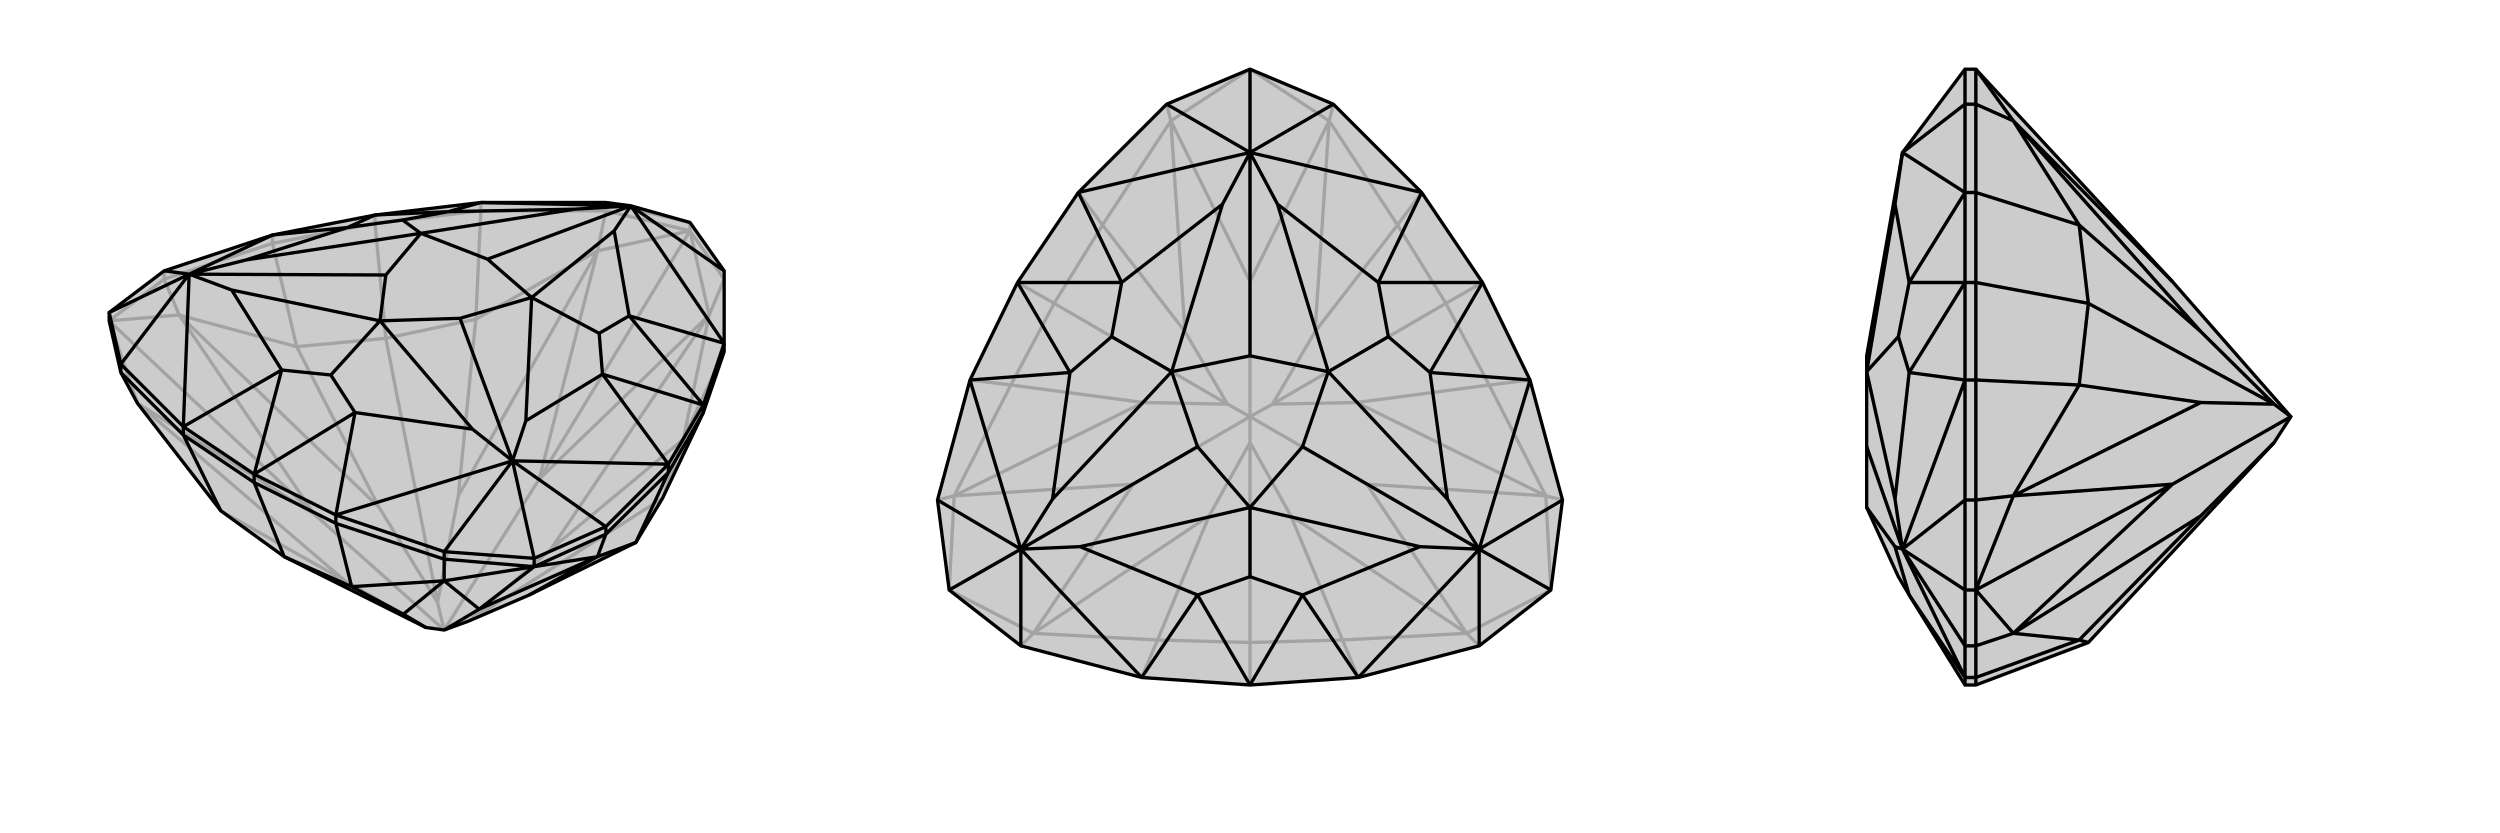 <svg xmlns="http://www.w3.org/2000/svg" viewBox="0 0 3000 1000">
    <g stroke="currentColor" stroke-width="4" fill="none" transform="translate(33 53)">
        <path fill="currentColor" stroke="none" fill-opacity=".2" d="M112,394L132,431L232,560L308,615L478,700L500,703L530,692L602,661L730,598L762,545L811,442L836,369L836,359L836,272L795,214L724,194L694,190L544,190L417,205L294,229L164,272L98,322L98,332z" />
<path stroke-opacity=".2" d="M232,560L381,644M98,332L344,564M323,363L422,556M430,353L492,670M538,330L517,542M795,224L614,522M787,474L628,606M762,545L530,692M417,215L417,205M294,239L294,229M544,200L544,190M164,282L164,272M694,200L694,190M795,224L795,214M98,332L132,431M98,332L182,325M98,332L164,282M795,224L684,248M795,224L694,200M795,224L818,325M795,224L836,282M182,325L323,363M294,239L164,282M182,325L164,282M684,248L538,330M694,200L544,200M684,248L694,200M818,325L787,474M818,325L836,282M323,363L430,353M294,239L417,215M323,363L294,239M430,353L538,330M417,215L544,200M538,330L544,200M430,353L417,215M787,474L762,545M787,474L836,369M492,670L517,542M684,248L517,542M684,248L614,522M381,644L478,700M132,431L381,644M132,431L344,564M182,325L344,564M182,325L422,556M492,670L422,556M492,670L500,703M344,564L500,703M818,325L614,522M818,325L628,606M628,606L530,692M614,522L500,703M694,190L795,214" />
<path d="M112,394L132,431L232,560L308,615L478,700L500,703L530,692L602,661L730,598L762,545L811,442L836,369L836,359L836,272L795,214L724,194L694,190L544,190L417,205L294,229L164,272L98,322L98,332z" />
<path d="M608,627L542,678M389,651L451,684M811,442L811,433M272,526L272,516M187,469L187,459M769,514L769,504M370,575L370,565M112,394L112,384M694,588L694,579M500,618L500,609M608,627L608,617M608,627L684,615M608,627L694,588M608,627L500,644M608,627L500,618M187,469L112,394M730,598L684,615M769,514L694,588M684,615L694,588M500,644L389,651M370,575L500,618M500,644L500,618M187,469L272,526M232,560L187,469M769,514L811,442M730,598L769,514M389,651L308,615M370,575L272,526M389,651L370,575M308,615L272,526M684,615L602,661M684,615L542,678M500,644L542,678M500,644L451,684M478,700L451,684M542,678L500,703M370,565L272,516M769,504L811,433M811,433L836,359M187,459L272,516M370,565L500,609M769,504L694,579M187,459L112,384M500,609L608,617M500,609L582,500M694,579L608,617M694,579L582,500M608,617L582,500M836,272L724,194M164,272L194,276M112,384L98,322M112,384L194,276M98,322L194,276M811,433L690,396M811,433L722,326M417,205L505,201M417,205L384,220M272,516L393,442M272,516L305,391M370,565L393,442M370,565L582,500M769,504L690,396M769,504L582,500M836,359L722,326M836,359L724,194M544,190L505,201M724,194L544,190M294,229L384,220M294,229L194,276M187,459L305,391M187,459L194,276M393,442L364,397M393,442L534,462M690,396L686,347M690,396L598,452M722,326L686,347M722,326L704,224M686,347L605,304M505,201L450,211M505,201L657,198M384,220L450,211M384,220L262,259M450,211L472,227M305,391L364,397M305,391L245,295M364,397L423,332M582,500L534,462M534,462L423,332M582,500L598,452M598,452L605,304M582,500L519,329M724,194L704,224M704,224L605,304M724,194L657,198M657,198L472,227M724,194L552,258M194,276L262,259M472,227L262,259M194,276L245,295M423,332L245,295M194,276L430,277M519,329L423,332M519,329L605,304M605,304L552,258M552,258L472,227M472,227L430,277M423,332L430,277" />
    </g>
    <g stroke="currentColor" stroke-width="4" fill="none" transform="translate(1000 0)">
        <path fill="currentColor" stroke="none" fill-opacity=".2" d="M875,600L861,708L775,775L630,813L500,822L370,813L225,775L139,708L125,600L164,456L221,339L294,231L400,125L500,83L600,125L706,231L779,339L836,456z" />
<path stroke-opacity=".2" d="M389,768L451,619M139,708L360,581M213,462L372,483M265,364L473,485M323,270L422,398M500,83L500,338M677,270L578,398M735,364L527,485M787,462L628,483M861,708L640,581M500,771L500,531M611,768L549,619M139,708L240,760M139,708L145,595M500,83L405,145M500,83L595,145M861,708L855,595M861,708L760,760M389,768L240,760M240,760L225,775M145,595L213,462M145,595L125,600M405,145L323,270M405,145L400,125M595,145L677,270M595,145L600,125M787,462L855,595M855,595L875,600M760,760L611,768M760,760L775,775M389,768L500,771M389,768L370,813M213,462L265,364M213,462L164,456M265,364L323,270M323,270L294,231M265,364L221,339M677,270L735,364M677,270L706,231M787,462L735,364M787,462L836,456M735,364L779,339M611,768L500,771M611,768L630,813M500,771L500,822M473,485L422,398M405,145L422,398M405,145L500,338M628,483L527,485M855,595L628,483M855,595L640,581M451,619L500,531M240,760L451,619M240,760L360,581M760,760L640,581M760,760L549,619M500,531L549,619M640,581L500,500M500,531L500,500M145,595L360,581M145,595L372,483M473,485L372,483M473,485L500,500M360,581L500,500M595,145L500,338M595,145L578,398M578,398L527,485M500,338L500,500M500,500L527,485" />
<path d="M875,600L861,708L775,775L630,813L500,822L370,813L225,775L139,708L125,600L164,456L221,339L294,231L400,125L500,83L600,125L706,231L779,339L836,456z" />
<path d="M775,775L775,659M875,600L775,659M861,708L775,659M600,125L500,183M400,125L500,183M500,83L500,183M125,600L225,659M225,775L225,659M139,708L225,659M779,339L716,447M779,339L654,339M221,339L346,339M221,339L284,447M500,822L563,714M500,822L437,714M630,813L563,714M630,813L775,659M836,456L716,447M836,456L775,659M706,231L654,339M706,231L500,183M294,231L346,339M500,183L294,231M164,456L284,447M164,456L225,659M370,813L437,714M370,813L225,659M563,714L500,692M563,714L704,656M716,447L666,404M716,447L737,599M654,339L666,404M654,339L533,245M666,404L594,446M346,339L334,404M346,339L467,245M284,447L334,404M284,447L263,599M334,404L406,446M437,714L500,692M437,714L296,656M500,692L500,609M775,659L704,656M704,656L500,609M775,659L737,599M737,599L594,446M775,659L563,536M500,183L533,245M533,245L594,446M500,183L467,245M467,245L406,446M500,183L500,427M225,659L263,599M406,446L263,599M225,659L296,656M500,609L296,656M225,659L437,536M563,536L500,609M563,536L594,446M594,446L500,427M500,427L406,446M406,446L437,536M500,609L437,536" />
    </g>
    <g stroke="currentColor" stroke-width="4" fill="none" transform="translate(2000 0)">
        <path fill="currentColor" stroke="none" fill-opacity=".2" d="M607,338L749,500L729,531L506,771L371,822L358,822L291,714L278,692L240,609L240,609L240,536L240,446L240,427L283,183L358,83L371,83z" />
<path stroke-opacity=".2" d="M495,768L641,619M371,708L607,581M495,462L641,483M506,364L729,485M495,270L641,398M371,339L358,339M371,813L358,813M371,456L358,456M371,231L358,231M371,775L358,775M371,600L358,600M371,708L358,708M371,125L358,125M371,708L416,760M371,708L371,775M371,708L416,595M371,708L371,600M371,83L416,145M371,83L371,125M495,768L416,760M371,813L371,775M416,760L371,775M416,595L495,462M371,456L371,600M416,595L371,600M416,145L495,270M371,125L371,231M416,145L371,125M495,768L506,771M371,813L371,822M495,768L371,813M495,462L506,364M371,456L371,339M495,462L371,456M506,364L495,270M371,339L371,231M495,270L371,231M506,364L371,339M729,485L641,398M416,145L641,398M416,145L607,338M641,619L729,531M416,760L641,619M416,760L607,581M416,595L607,581M416,595L641,483M729,485L641,483M729,485L749,500M607,581L749,500M358,339L358,231M358,456L358,339M358,813L358,822M358,125L358,231M358,456L358,600M358,813L358,775M358,125L358,83M358,125L283,183M358,600L358,708M358,600L283,659M358,775L358,708M358,775L283,659M358,708L283,659M358,339L291,339M358,339L291,447M358,231L291,339M283,183L358,231M358,456L291,447M358,456L283,659M358,813L291,714M358,813L283,659M291,339L278,404M291,339L274,245M291,447L278,404M291,447L274,599M278,404L240,446M291,714L274,656M283,183L274,245M274,245L240,446M283,659L274,599M240,446L274,599M283,659L274,656M240,609L274,656M283,659L240,536" />
<path d="M607,338L749,500L729,531L506,771L371,822L358,822L291,714L278,692L240,609L240,609L240,536L240,446L240,427L283,183L358,83L371,83z" />
<path d="M495,270L641,398M506,364L729,485M495,462L641,483M371,708L607,581M495,768L641,619M371,339L358,339M371,231L358,231M371,456L358,456M371,813L358,813M371,125L358,125M371,600L358,600M371,775L358,775M371,708L358,708M371,83L416,145M371,83L371,125M371,708L416,595M371,708L371,600M371,708L416,760M371,708L371,775M416,145L495,270M371,125L371,231M416,145L371,125M495,462L416,595M371,456L371,600M416,595L371,600M416,760L495,768M371,813L371,775M416,760L371,775M495,270L506,364M371,339L371,231M495,270L371,231M495,462L506,364M371,456L371,339M495,462L371,456M506,364L371,339M495,768L506,771M371,813L371,822M495,768L371,813M641,483L729,485M416,595L641,483M416,595L607,581M416,760L607,581M416,760L641,619M729,531L641,619M607,581L749,500M416,145L607,338M416,145L641,398M641,398L729,485M749,500L729,485M358,813L358,822M358,456L358,339M358,339L358,231M358,813L358,775M358,456L358,600M358,125L358,231M358,775L358,708M358,775L283,659M358,600L358,708M358,600L283,659M358,708L283,659M358,125L358,83M358,125L283,183M358,339L291,447M358,339L291,339M358,813L291,714M358,813L283,659M358,456L291,447M358,456L283,659M358,231L291,339M358,231L283,183M291,714L274,656M291,447L278,404M291,447L274,599M291,339L278,404M291,339L274,245M278,404L240,446M283,659L274,656M274,656L240,609M283,659L274,599M274,599L240,446M283,659L240,536M283,183L274,245M274,245L240,446" />
    </g>
</svg>